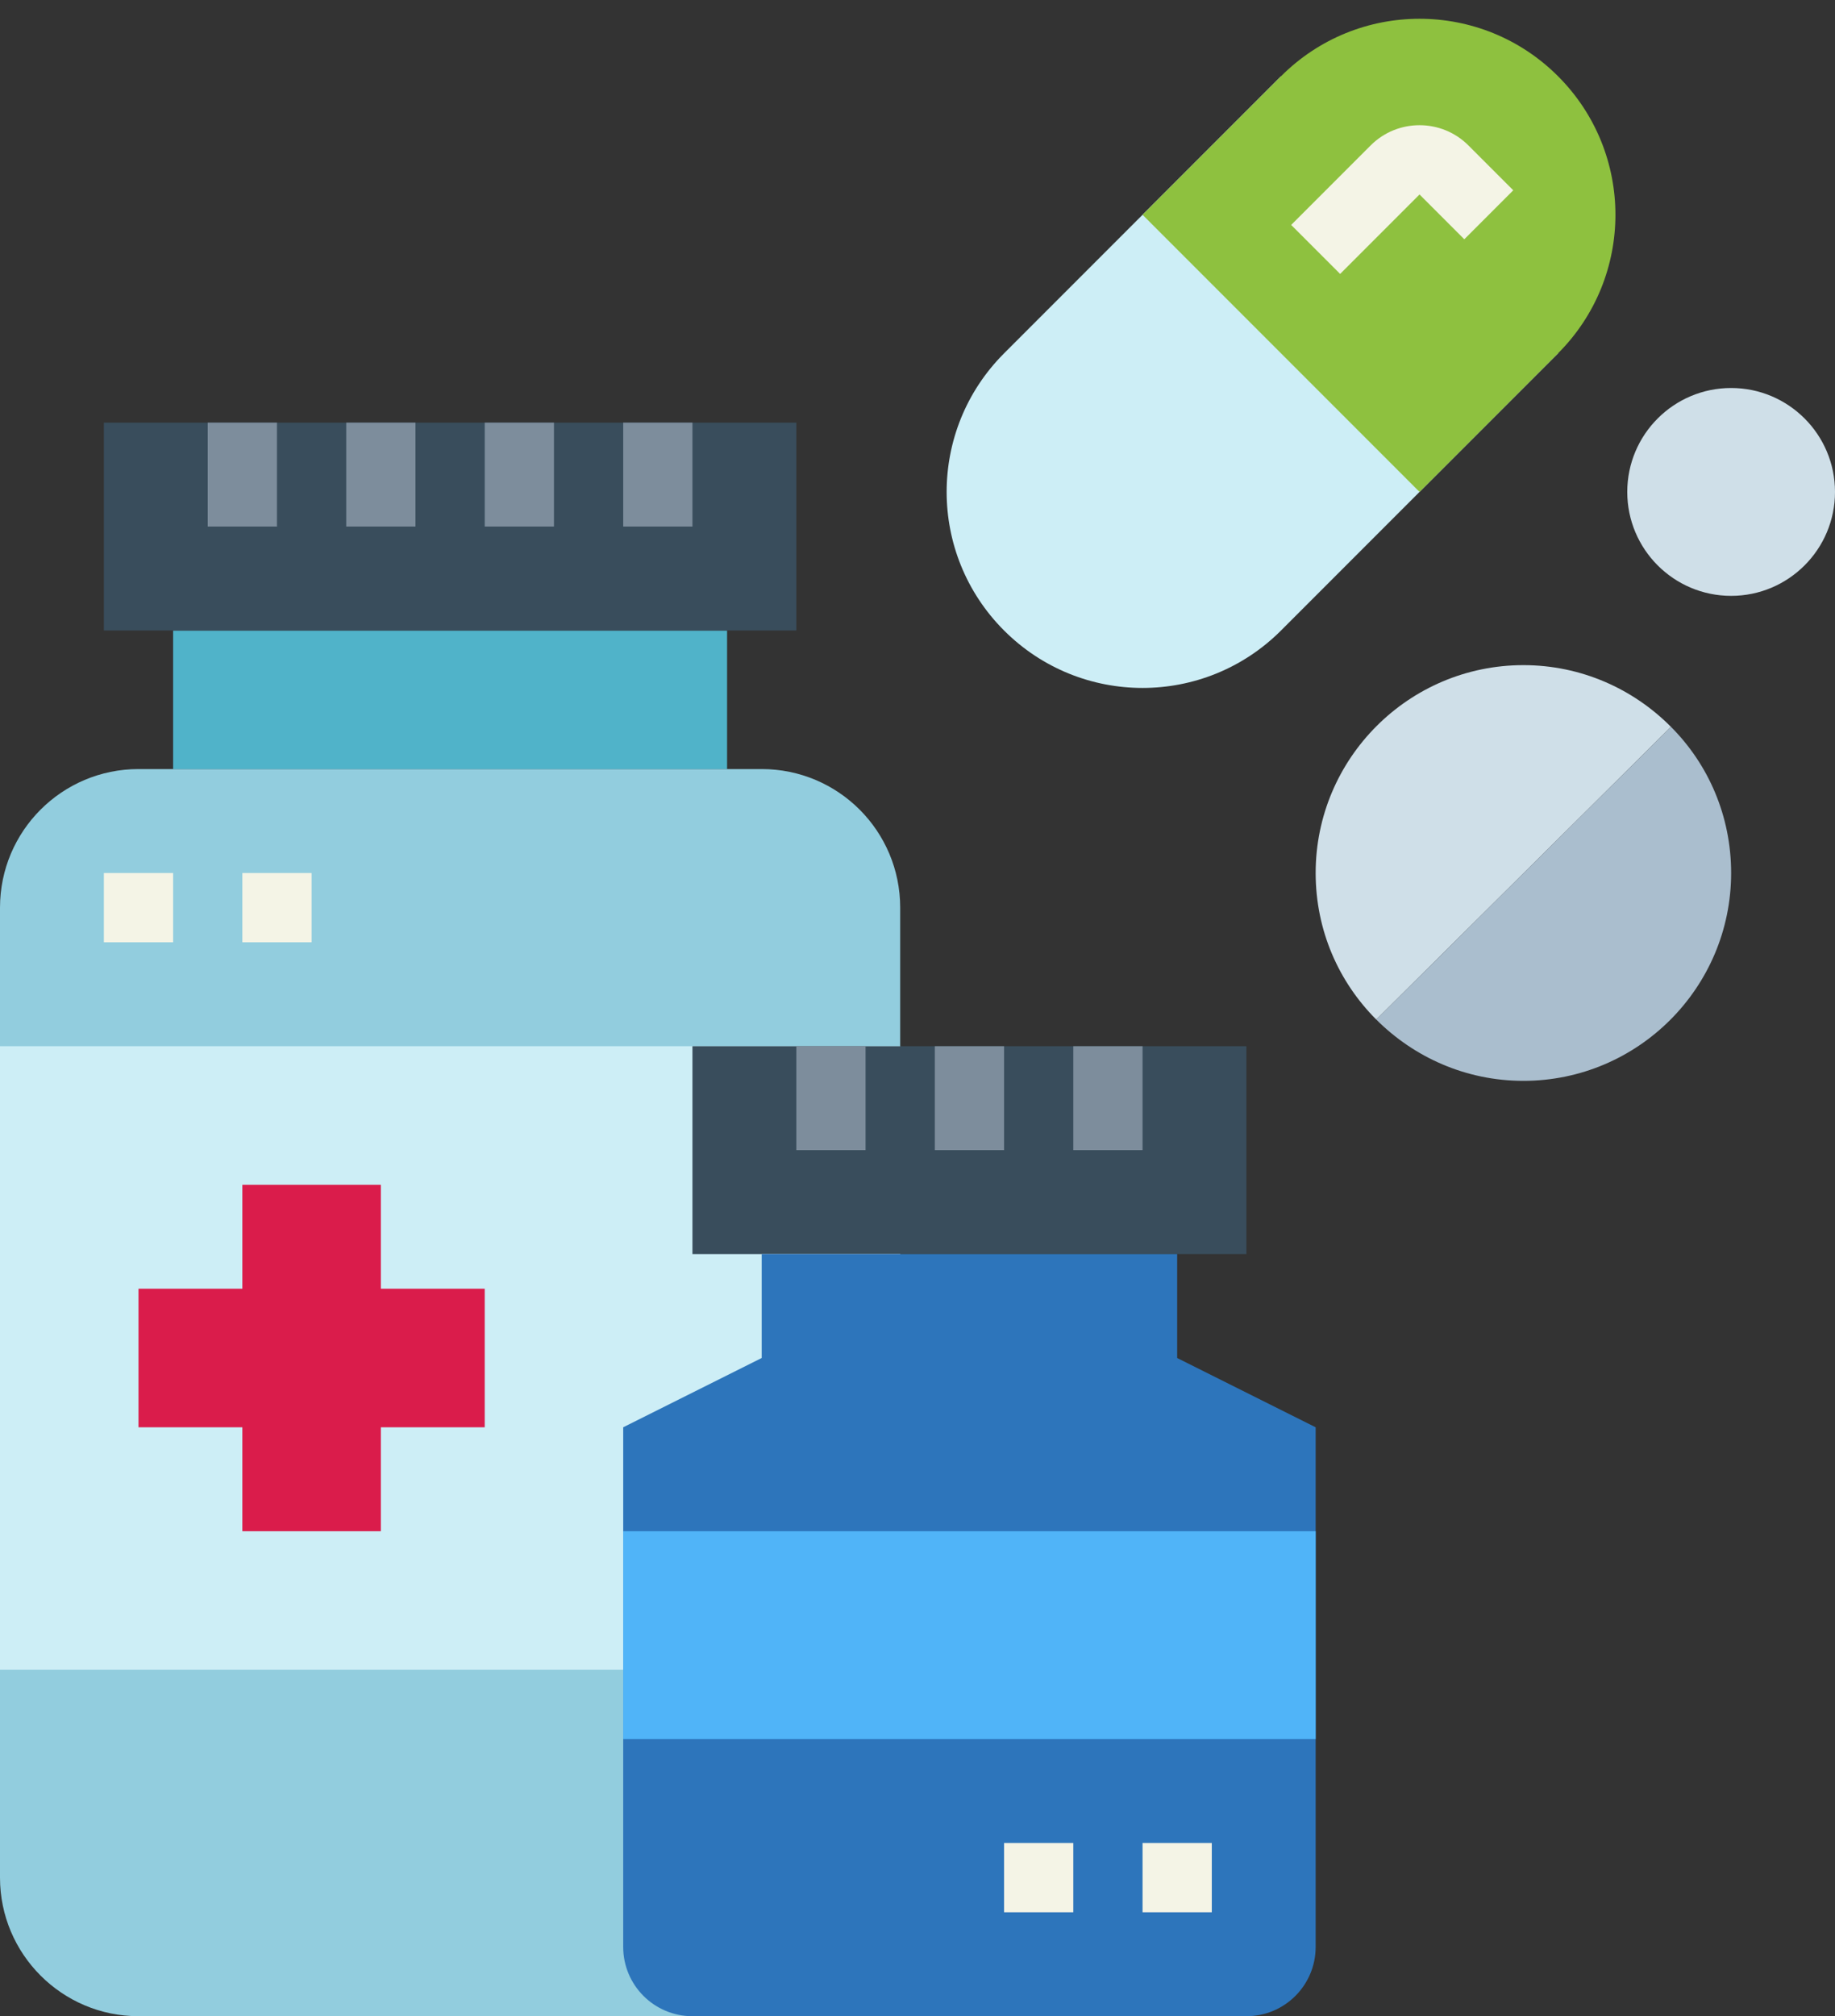 <?xml version="1.0" encoding="UTF-8"?><svg xmlns="http://www.w3.org/2000/svg" xmlns:xlink="http://www.w3.org/1999/xlink" height="58.2" preserveAspectRatio="xMidYMid meet" version="1.0" viewBox="6.0 2.8 53.0 58.2" width="53.0" zoomAndPan="magnify"><rect x="6.0" y="2.8" width="53.0" height="58.2" fill="#333333" stroke="none"/><g><g><path d="M 32 29 C 32 26.789 30.211 25 28 25 L 10 25 C 7.793 25 6 26.789 6 29 L 6 57 C 6 59.207 7.793 61 10 61 L 32 61 L 32 29" fill="#92cdde"/></g><g><path d="M 32 51 L 6 51 L 6 33 L 32 33 L 32 51" fill="#cdeef6"/></g><g><path d="M 45.75 32.23 C 44.668 31.148 44 29.66 44 28 C 44 24.691 46.691 22 50 22 C 51.66 22 53.168 22.68 54.262 23.781 L 45.75 32.23" fill="#cfdfe8"/></g><g><path d="M 51 13 L 43 21 C 40.789 23.211 37.211 23.211 35 21 C 32.789 18.789 32.789 15.211 35 13 L 43 5 L 51 13" fill="#cdeef6"/></g><g><path d="M 42 39 L 26 39 L 26 33 L 42 33 L 42 39" fill="#394d5c"/></g><g><path d="M 40 42 L 40 39 L 28 39 L 28 42 L 24 44 L 24 59 C 24 60.105 24.895 61 26 61 L 42 61 C 43.105 61 44 60.105 44 59 L 44 44 L 40 42" fill="#2d75bb"/></g><g><path d="M 35 36 L 33 36 L 33 33 L 35 33 L 35 36" fill="#7d8d9c"/></g><g><path d="M 39 36 L 37 36 L 37 33 L 39 33 L 39 36" fill="#7d8d9c"/></g><g><path d="M 31 36 L 29 36 L 29 33 L 31 33 L 31 36" fill="#7d8d9c"/></g><g><path d="M 27 25 L 11 25 L 11 21 L 27 21 L 27 25" fill="#50b3c9"/></g><g><path d="M 29 21 L 9 21 L 9 15 L 29 15 L 29 21" fill="#394d5c"/></g><g><path d="M 14 18 L 12 18 L 12 15 L 14 15 L 14 18" fill="#7d8d9c"/></g><g><path d="M 18 18 L 16 18 L 16 15 L 18 15 L 18 18" fill="#7d8d9c"/></g><g><path d="M 22 18 L 20 18 L 20 15 L 22 15 L 22 18" fill="#7d8d9c"/></g><g><path d="M 26 18 L 24 18 L 24 15 L 26 15 L 26 18" fill="#7d8d9c"/></g><g><path d="M 20 40 L 17 40 L 17 37 L 13 37 L 13 40 L 10 40 L 10 44 L 13 44 L 13 47 L 17 47 L 17 44 L 20 44 L 20 40" fill="#da1c4b"/></g><g><path d="M 11 30 L 9 30 L 9 28 L 11 28 L 11 30" fill="#f4f4e6"/></g><g><path d="M 15 30 L 13 30 L 13 28 L 15 28 L 15 30" fill="#f4f4e6"/></g><g><path d="M 41 58 L 39 58 L 39 56 L 41 56 L 41 58" fill="#f4f4e6"/></g><g><path d="M 37 58 L 35 58 L 35 56 L 37 56 L 37 58" fill="#f4f4e6"/></g><g><path d="M 44 53 L 24 53 L 24 47 L 44 47 L 44 53" fill="#50b4f8"/></g><g><path d="M 51 5 C 48.789 2.789 45.211 2.789 43 5 L 39 9 L 47 17 L 51 13 C 53.211 10.789 53.211 7.211 51 5" fill="#8ec13f"/></g><g><path d="M 44.707 10.707 L 43.293 9.293 L 45.586 7 C 46.363 6.219 47.637 6.219 48.414 7 L 49.707 8.293 L 48.293 9.707 L 47 8.414 L 44.707 10.707" fill="#f4f4e6"/></g><g><path d="M 59 17 C 59 18.656 57.656 20 56 20 C 54.344 20 53 18.656 53 17 C 53 15.344 54.344 14 56 14 C 57.656 14 59 15.344 59 17" fill="#cfdfe8"/></g><g><path d="M 56 28 C 56 31.309 53.309 34 50 34 C 48.34 34 46.84 33.32 45.75 32.23 L 54.262 23.781 C 55.34 24.859 56 26.352 56 28" fill="#aabece"/></g></g></svg>